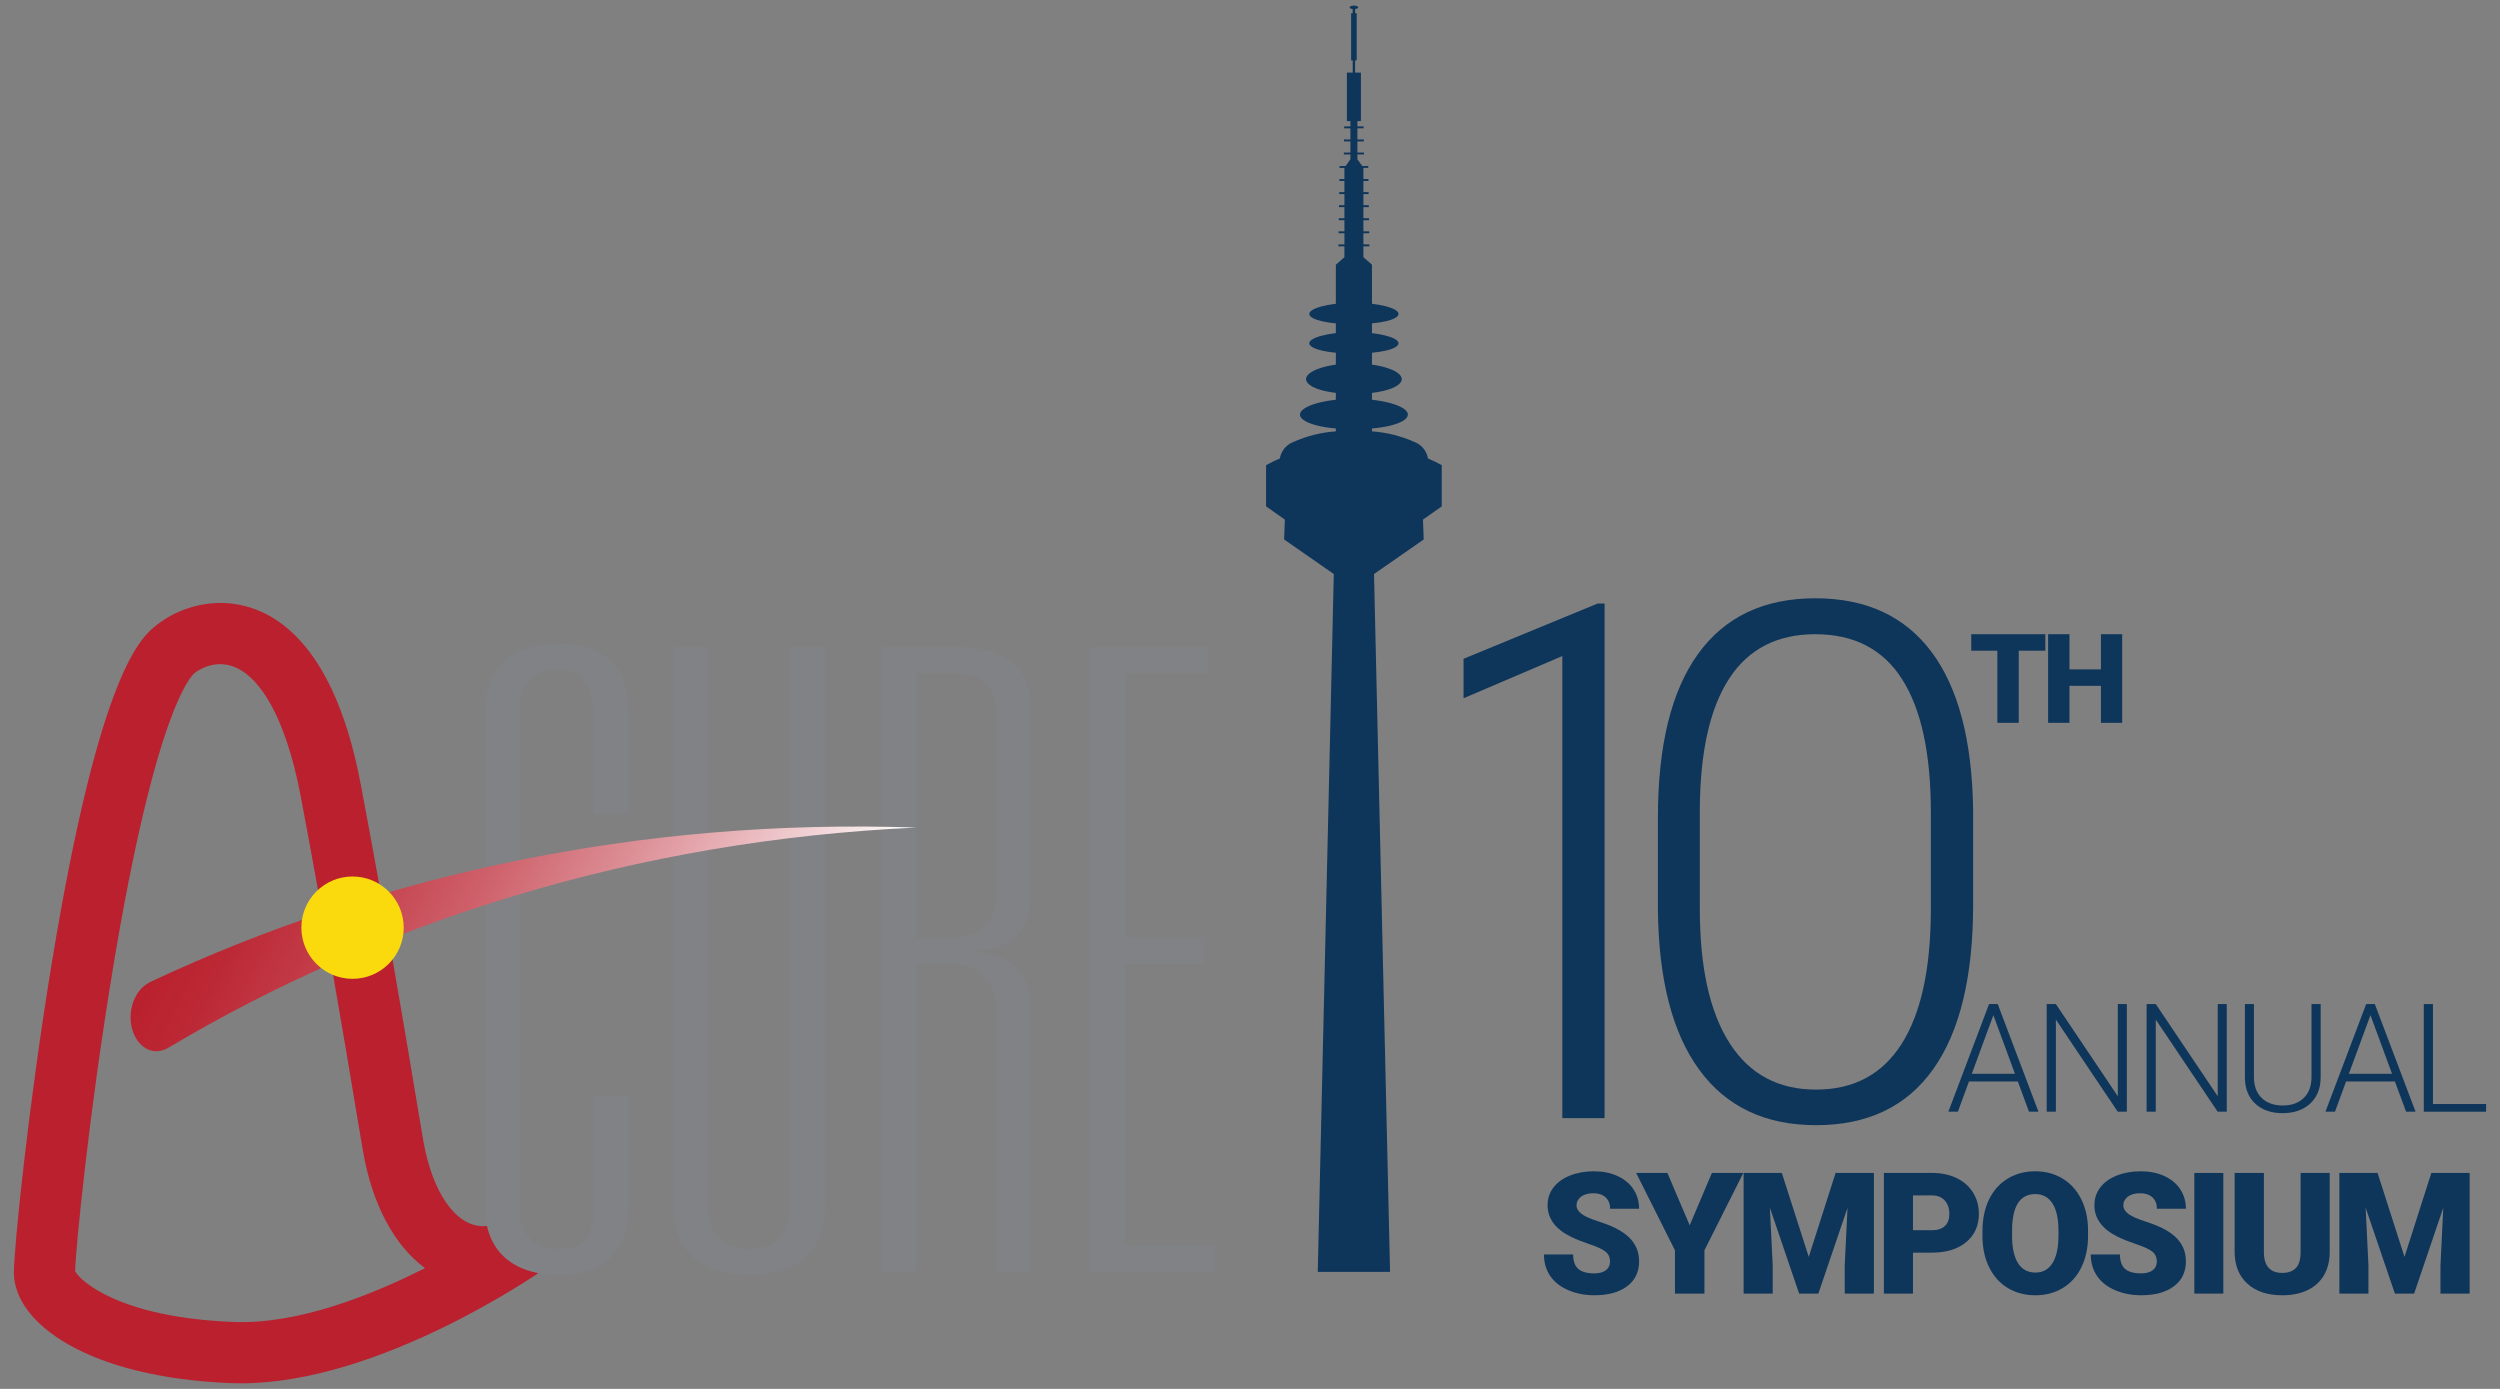 <svg xmlns="http://www.w3.org/2000/svg" xmlns:xlink="http://www.w3.org/1999/xlink" height="500" viewBox="0 0 900 500" width="900"><rect x="0" y="0" width="900" height="500" fill="#808080" stroke="none"/><linearGradient id="a" gradientTransform="matrix(.991 .131 -.468 .947 80.471 -273.033)" gradientUnits="userSpaceOnUse" x1="265.972" x2="503.563" y1="591.239" y2="591.239"><stop offset="0" stop-color="#ba202e"></stop><stop offset=".095" stop-color="#bc2835"></stop><stop offset=".239" stop-color="#c33d49"></stop><stop offset=".417" stop-color="#ce606a"></stop><stop offset=".619" stop-color="#dd9198"></stop><stop offset=".841" stop-color="#f0ced1"></stop><stop offset="1" stop-color="#fff"></stop></linearGradient><path d="m86.812 497.994c-1.195 0-2.375-.022-3.56-.067-51.373-1.977-78.252-21.513-78.252-39.791 0-8.807 5.225-60.467 13.831-112.563 17.332-104.92 32.213-116.427 37.815-120.759 6.373-4.928 14.627-7.754 22.646-7.754 14.29 0 39.865 8.497 50.6 65.405 9.345 49.537 15.89 88.762 19.801 112.198 1.116 6.689 2.013 12.058 2.691 15.971 3.245 18.711 11.709 30.801 21.565 30.801 3.16 0 6.657-1.105 10.392-3.286l11.89 18.528c-2.401 1.688-59.377 41.312-109.41 41.317-.002 0-.005 0-.009 0zm-59.769-40.387c1.55 3.213 15.573 16.704 57.057 18.3 22.986.917 49.158-9.413 68.908-19.384-10.962-8.052-18.973-22.734-22.335-42.123-.684-3.946-1.588-9.362-2.714-16.109-3.896-23.351-10.418-62.431-19.719-111.74-5.606-29.714-16.427-47.455-28.947-47.455-3.188 0-6.615 1.178-9.167 3.151-1.395 1.079-14.079 13.246-29.554 106.918-8.535 51.669-13.314 99.975-13.529 108.442z" fill="#ba202e"></path><path d="m174.623 256.017c0-15.563 9.96-24.277 26.456-24.277s25.211 8.715 25.211 24.277v37.039h-12.45v-35.172c0-9.026-2.802-16.807-12.762-16.807-8.715 0-14.006 5.291-14.006 14.006v180.526c0 8.715 5.291 14.006 14.006 14.006 9.96 0 12.762-5.291 12.762-16.807v-38.284h12.449v40.151c0 15.562-8.715 24.278-25.211 24.278s-26.456-8.716-26.456-24.278v-178.658z" fill="#808285"></path><path d="m296.943 232.984v201.691c0 15.562-9.649 24.278-27.078 24.278-17.431 0-27.391-8.716-27.391-24.278v-201.691h12.451v201.38c0 9.96 5.913 15.251 14.94 15.251 9.026 0 14.628-5.291 14.628-15.251v-201.38z" fill="#808285"></path><path d="m317.483 232.984h28.013c14.94 0 25.522 6.848 25.522 20.854v66.297c0 12.139-3.424 20.854-19.297 22.099v.623c11.205.934 19.297 6.536 19.297 20.231v94.62h-12.449v-94.62c0-8.404-4.669-16.185-17.118-16.185h-11.516v110.806h-12.451v-224.725zm24.589 104.581c10.582 0 16.496-4.98 16.496-14.94v-66.297c0-9.648-5.291-14.006-15.251-14.006h-13.384v95.243z" fill="#808285"></path><path d="m392.493 232.984h42.642v9.337h-30.191v95.243h28.324v9.337h-28.324v101.469h32.369v9.338h-44.82z" fill="#808285"></path><path d="m329.863 297.928c-99.449-3.465-193.716 17.066-275.631 55.506.003.011.006.022.009.033-.178.08-.357.15-.534.243-5.317 2.787-8 10.41-6.093 16.926 1.909 6.518 7.462 9.526 12.502 6.815.169-.091.329-.201.493-.302l.009.033c76.209-45.399 168.277-74.658 269.245-79.254z" fill="url(#a)"></path><circle cx="126.916" cy="333.958" fill="#fbda0d" r="18.419"></circle><g fill="#0e355a"><path d="m487.855 3.269v1.513h.56v16.969h-.581v1.187 3.199h2.093v17.446h-1.26v1.919h2.233v.691h-2.233v4.013h2.305v.694h-2.305v4.013h2.374v.693h-2.374v1.729l1.715 2.411h2.185v.693h-1.748v4.013h1.82v.693h-1.82v4.013h1.886v.691h-1.886v4.016h1.955v.69h-1.955v4.016h2.024v.691h-2.024v4.013h2.096v.693h-2.096v4.015h2.165v.693h-2.165v3.898l3.087 2.714v14.063c3.631.437 6.538 1.174 8.158 2.066 3.628 2-.024 4.241-8.158 5.002v3.497c3.631.438 6.538 1.174 8.158 2.067 3.628 2-.024 4.241-8.158 5.001v4.272c4.278.614 7.673 1.736 9.43 3.118 3.632 2.857-.59 6.016-9.43 7.056v2.468c5.487.626 9.813 1.903 11.778 3.477 3.631 2.907-1.641 5.984-11.778 6.875v1.031c5.278.377 10.445 1.667 15.28 3.817 2.566.968 4.422 3.229 4.877 5.934 1.694.721 3.353 1.533 4.964 2.423v14.83l-6.757 4.766.263 7.151-17.888 12.442 5.775 251.221h-26.028l5.772-251.221-17.885-12.442.263-7.151-6.757-4.766v-14.83c1.614-.891 3.266-1.702 4.964-2.423.455-2.705 2.311-4.965 4.877-5.934 4.835-2.15 10.005-3.44 15.277-3.817v-1.031c-5.491-.482-9.81-1.642-11.774-3.167-3.631-2.81 1.641-6.028 11.774-7.185v-2.468c-4.278-.504-7.67-1.539-9.43-2.877-3.628-2.763.596-6.031 9.43-7.297v-4.272c-3.631-.34-6.535-.998-8.155-1.847-3.632-1.903.021-4.241 8.155-5.221v-3.497c-3.631-.34-6.535-1-8.155-1.847-3.632-1.903.021-4.242 8.155-5.221v-14.061l3.09-2.714v-3.898h-2.165v-.693h2.165v-4.015h-2.096v-.693h2.096v-4.013h-2.027v-.691h2.027v-4.016h-1.955v-.69h1.955v-4.016h-1.886v-.691h1.886v-4.013h-1.82v-.693h1.82v-4.014h-1.751v-.693h2.191l1.712-2.411v-1.729h-2.374v-.693h2.374v-4.014h-2.305v-.693h2.305v-4.013h-2.236v-.691h2.236v-1.919h-1.263v-17.447h2.096v-3.199-1.187h-.581v-16.969h.56v-1.513c-.488-.064-.874-.225-1.024-.428-.252-.34.204-.702 1.015-.805.815-.106 1.68.086 1.931.425.251.34-.204.7-1.015.805"></path><path d="m579.601 454.154c0-1.531-.544-2.725-1.627-3.58-1.085-.855-2.99-1.741-5.715-2.656s-4.95-1.799-6.683-2.656c-5.629-2.762-8.442-6.564-8.442-11.395 0-2.409.701-4.53 2.104-6.371 1.401-1.839 3.386-3.271 5.951-4.296 2.566-1.023 5.45-1.536 8.652-1.536 3.123 0 5.923.557 8.398 1.671 2.477 1.114 4.402 2.701 5.772 4.758 1.375 2.06 2.06 4.411 2.06 7.056h-10.441c0-1.77-.541-3.143-1.627-4.117-1.083-.975-2.55-1.462-4.4-1.462-1.87 0-3.346.413-4.431 1.239-1.083.827-1.624 1.874-1.624 3.147 0 1.114.597 2.124 1.79 3.028 1.193.906 3.291 1.841 6.294 2.804 3.003.966 5.47 2.004 7.399 3.118 4.694 2.705 7.041 6.435 7.041 11.187 0 3.801-1.432 6.785-4.296 8.95-2.864 2.17-6.793 3.253-11.784 3.253-3.523 0-6.709-.632-9.563-1.894-2.855-1.264-5.003-2.995-6.444-5.191-1.443-2.199-2.164-4.729-2.164-7.593h10.502c0 2.327.601 4.042 1.806 5.147 1.202 1.103 3.156 1.655 5.863 1.655 1.728 0 3.096-.374 4.102-1.118 1.003-.747 1.507-1.795 1.507-3.148z"></path><path d="m608.289 441.116 7.996-18.855h11.308l-13.991 27.837v15.602h-10.622v-15.602l-13.963-27.837h11.247z"></path><path d="m641.452 422.26 9.697 30.224 9.666-30.224h13.784v43.439h-10.502v-10.144l1.014-20.765-10.502 30.909h-6.922l-10.533-30.94 1.017 20.796v10.144h-10.473v-43.439z"></path><path d="m688.672 450.961v14.738h-10.473v-43.439h17.333c3.322 0 6.261.612 8.818 1.834 2.555 1.224 4.535 2.965 5.936 5.222 1.403 2.256 2.104 4.818 2.104 7.682 0 4.237-1.516 7.622-4.55 10.159-3.032 2.535-7.196 3.803-12.484 3.803h-6.684zm0-8.086h6.86c2.029 0 3.576-.506 4.641-1.52 1.063-1.014 1.596-2.446 1.596-4.296 0-2.029-.548-3.649-1.64-4.862-1.096-1.215-2.588-1.831-4.477-1.851h-6.979v12.529z"></path><path d="m751.698 444.875c0 4.237-.785 7.987-2.356 11.247-1.571 3.264-3.803 5.775-6.698 7.534-2.893 1.761-6.19 2.641-9.89 2.641s-6.981-.851-9.845-2.55c-2.864-1.702-5.096-4.133-6.698-7.295-1.6-3.162-2.442-6.791-2.519-10.889v-2.449c0-4.254.78-8.009 2.34-11.262 1.562-3.251 3.799-5.763 6.714-7.533 2.913-1.77 6.23-2.655 9.949-2.655 3.68 0 6.961.875 9.845 2.625s5.127 4.242 6.727 7.474c1.602 3.231 2.411 6.935 2.431 11.112zm-10.649-1.819c0-4.316-.72-7.593-2.164-9.832-1.441-2.237-3.505-3.356-6.19-3.356-5.251 0-8.024 3.937-8.325 11.813l-.029 3.193c0 4.256.705 7.529 2.119 9.814 1.41 2.29 3.509 3.432 6.294 3.432 2.645 0 4.685-1.123 6.117-3.37 1.432-2.248 2.157-5.481 2.177-9.697v-1.997z"></path><path d="m776.452 454.154c0-1.531-.544-2.725-1.627-3.58-1.085-.855-2.99-1.741-5.715-2.656s-4.95-1.799-6.683-2.656c-5.629-2.762-8.442-6.564-8.442-11.395 0-2.409.701-4.53 2.104-6.371 1.401-1.839 3.386-3.271 5.951-4.296 2.566-1.023 5.45-1.536 8.652-1.536 3.123 0 5.923.557 8.398 1.671 2.477 1.114 4.402 2.701 5.772 4.758 1.375 2.06 2.06 4.411 2.06 7.056h-10.442c0-1.77-.541-3.143-1.627-4.117-1.083-.975-2.55-1.462-4.4-1.462-1.87 0-3.346.413-4.431 1.239-1.083.827-1.624 1.874-1.624 3.147 0 1.114.597 2.124 1.79 3.028 1.193.906 3.291 1.841 6.294 2.804 3.003.966 5.47 2.004 7.399 3.118 4.694 2.705 7.041 6.435 7.041 11.187 0 3.801-1.432 6.785-4.296 8.95-2.864 2.17-6.793 3.253-11.784 3.253-3.523 0-6.709-.632-9.563-1.894-2.855-1.264-5.003-2.995-6.444-5.191-1.443-2.199-2.164-4.729-2.164-7.593h10.502c0 2.327.601 4.042 1.806 5.147 1.202 1.103 3.156 1.655 5.863 1.655 1.728 0 3.096-.374 4.102-1.118 1.004-.747 1.508-1.795 1.508-3.148z"></path><path d="m800.397 465.699h-10.442v-43.439h10.442z"></path><path d="m838.692 422.26v28.434c0 3.222-.685 6.011-2.06 8.367-1.37 2.358-3.341 4.153-5.905 5.386-2.568 1.233-5.6 1.85-9.101 1.85-5.291 0-9.459-1.372-12.5-4.117-3.045-2.745-4.597-6.504-4.654-11.277v-28.643h10.531v28.849c.119 4.756 2.327 7.132 6.623 7.132 2.168 0 3.808-.597 4.924-1.79 1.112-1.193 1.671-3.132 1.671-5.819v-28.372z"></path><path d="m855.923 422.26 9.697 30.224 9.666-30.224h13.784v43.439h-10.502v-10.144l1.014-20.765-10.502 30.909h-6.922l-10.533-30.94 1.017 20.796v10.144h-10.472v-43.439z"></path><path d="m726.42 389.33h-17.591l-3.988 10.882h-3.434l14.661-38.745h3.115l14.661 38.745h-3.406zm-16.576-2.768h15.541l-7.77-21.104z"></path><path d="m765.663 400.212h-3.275l-22.271-33.157v33.157h-3.3v-38.745h3.3l22.3 33.185v-33.185h3.246z"></path><path d="m801.628 400.212h-3.275l-22.271-33.157v33.157h-3.3v-38.745h3.3l22.3 33.185v-33.185h3.246z"></path><path d="m835.442 361.467v26.451c-.019 2.608-.595 4.878-1.731 6.812-1.136 1.935-2.736 3.419-4.802 4.458-2.066 1.036-4.439 1.556-7.119 1.556-4.079 0-7.348-1.115-9.805-3.34-2.458-2.226-3.732-5.306-3.819-9.245v-26.692h3.247v26.21c0 3.265.933 5.798 2.793 7.598 1.866 1.8 4.392 2.702 7.586 2.702 3.193 0 5.717-.905 7.57-2.714 1.853-1.81 2.783-4.33 2.783-7.557v-26.238h3.297z"></path><path d="m862.172 389.33h-17.591l-3.988 10.882h-3.434l14.661-38.745h3.115l14.661 38.745h-3.406zm-16.577-2.768h15.541l-7.77-21.104z"></path><path d="m875.865 397.445h19.135v2.767h-22.434v-38.745h3.3v35.978z"></path><path d="m736.318 234.254h-9.577v25.969h-7.692v-25.969h-9.401v-5.939h26.67z"></path><path d="m763.987 260.223h-7.648v-13.324h-11.33v13.324h-7.692v-31.908h7.692v12.667h11.33v-12.667h7.648z"></path><path d="m577.653 402.527h-15.215v-166.351l-35.564 15.193v-14.201l48.243-19.884h2.536z"></path><path d="m710.327 325.563c0 26.038-4.777 45.795-14.329 59.276-9.552 13.484-23.627 20.224-42.223 20.224-18.258 0-32.246-6.612-41.966-19.842-9.721-13.23-14.708-32.481-14.961-57.754v-33.091c0-25.95 4.818-45.604 14.454-58.96s23.708-20.033 42.223-20.033c18.258 0 32.202 6.446 41.838 19.335 9.636 12.892 14.623 31.889 14.965 56.994v33.851zm-15.215-33.091c0-21.132-3.447-37.108-10.334-47.927-6.891-10.82-17.309-16.229-31.253-16.229-13.693 0-24.009 5.285-30.937 15.851-6.934 10.566-10.485 26.16-10.65 46.785v36.262c0 21.047 3.569 37.151 10.713 48.309 7.141 11.158 17.516 16.736 31.125 16.736 13.524 0 23.774-5.454 30.749-16.358 6.972-10.904 10.5-26.88 10.588-47.927v-35.502z"></path></g></svg>